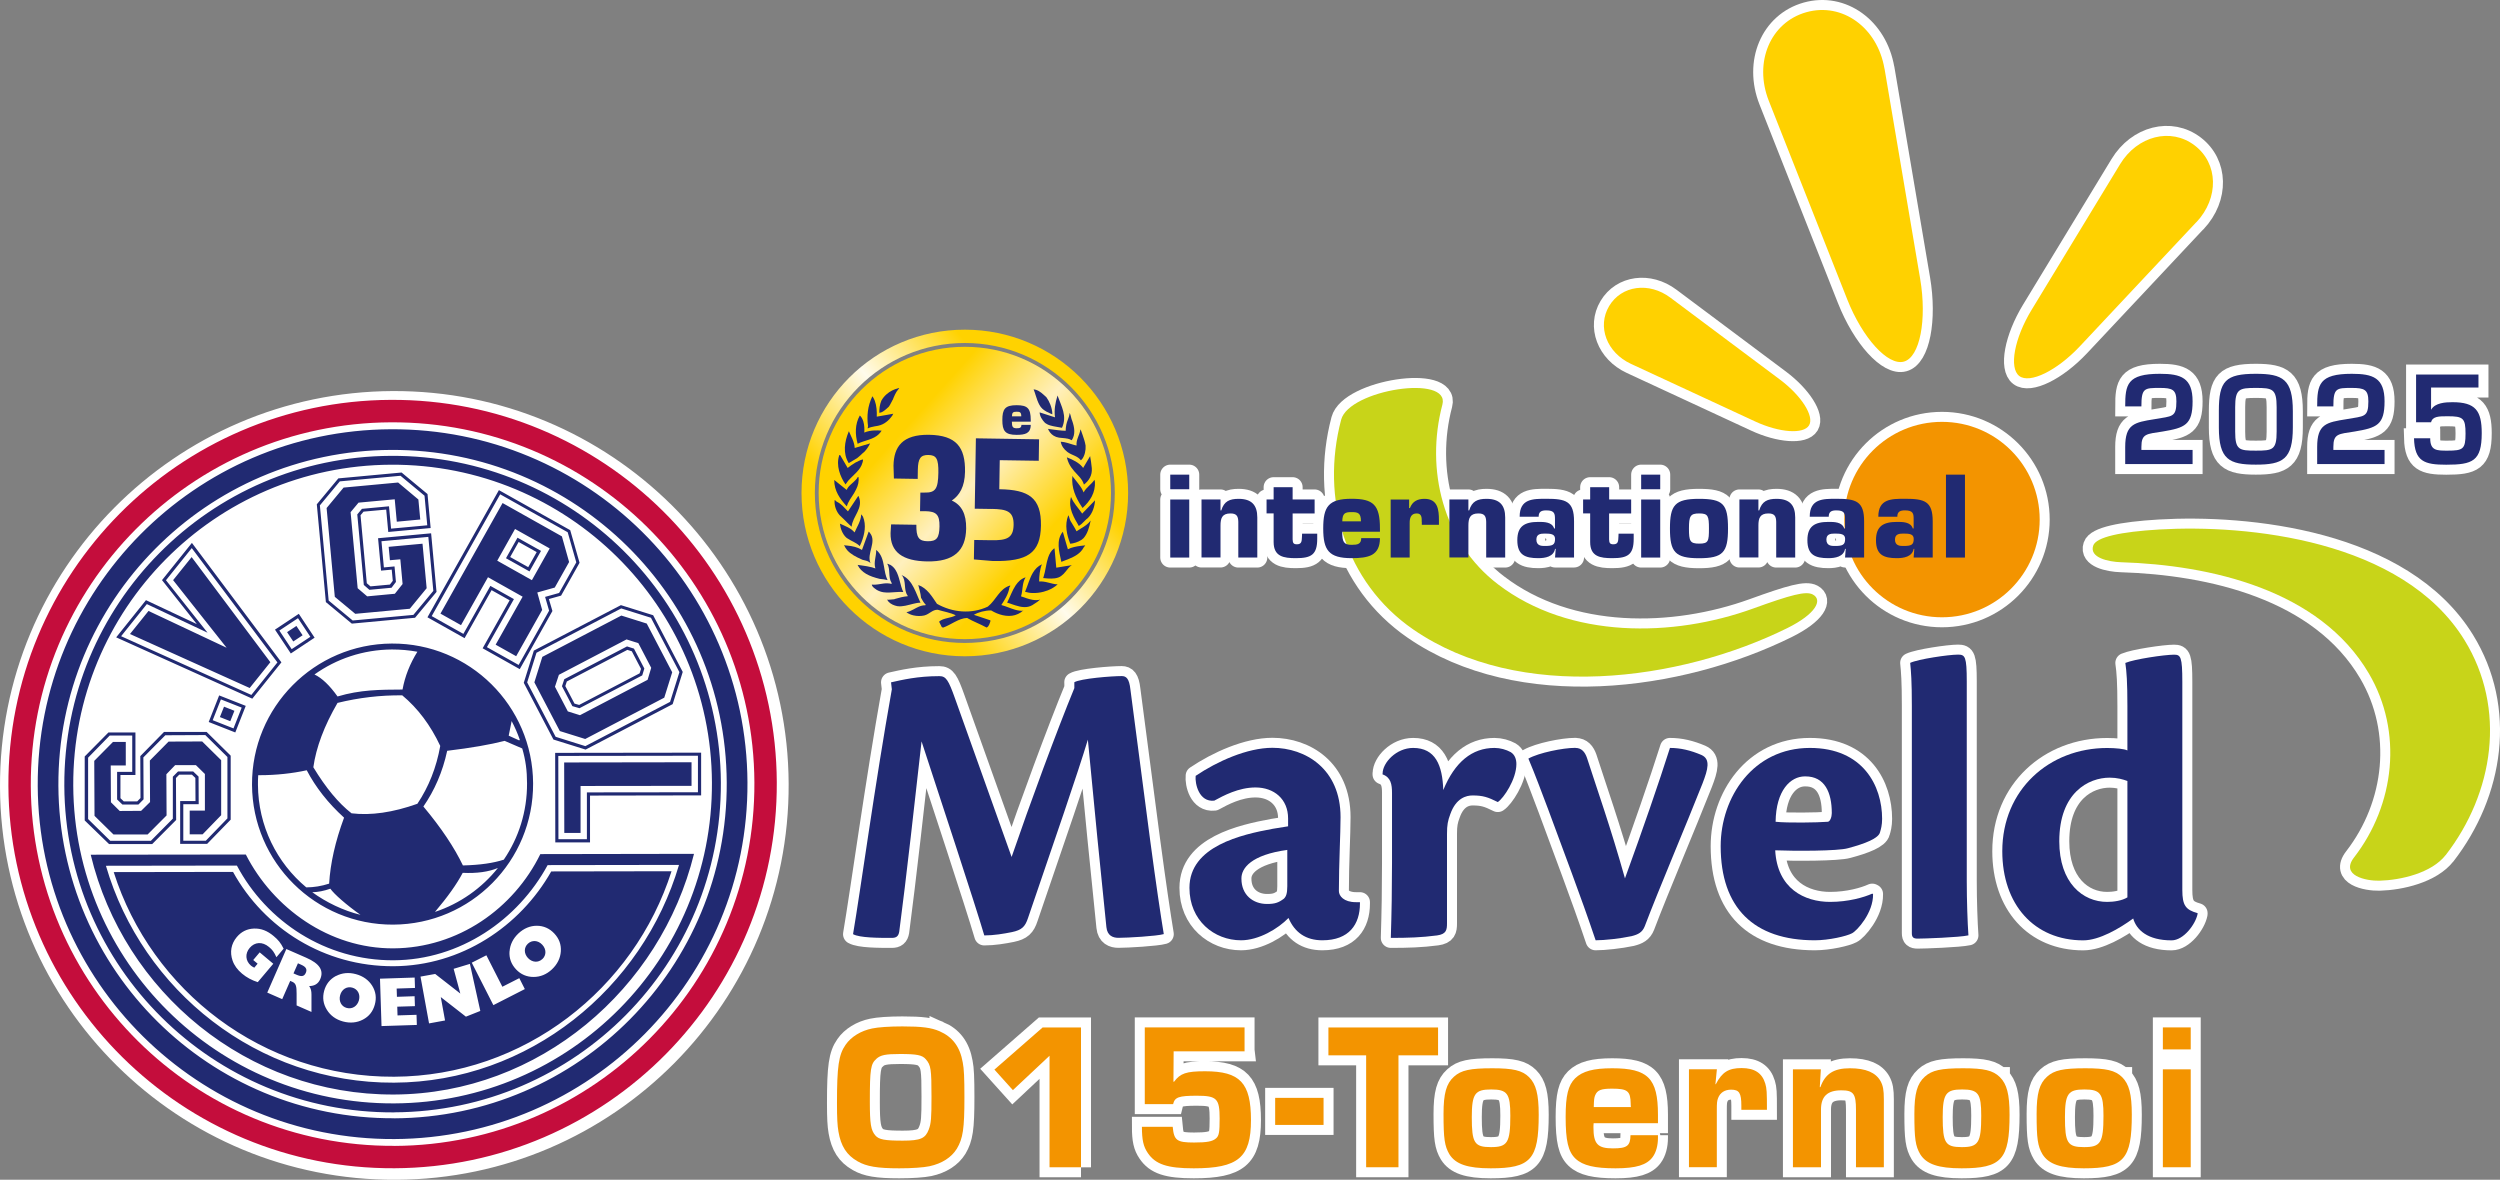 <?xml version="1.0" encoding="UTF-8"?>
<svg xmlns="http://www.w3.org/2000/svg" xmlns:xlink="http://www.w3.org/1999/xlink" viewBox="0 0 375.07 176.99">
  <rect x="0" y="0" width="375.07" height="176.99" fill="#808080" stroke="none"/>
  <defs>
    <style>
      .cls-1, .cls-2 {
        fill: #fff;
      }

      .cls-3, .cls-2, .cls-4, .cls-5, .cls-6, .cls-7, .cls-8, .cls-9 {
        stroke: #fff;
      }

      .cls-3, .cls-2, .cls-5, .cls-6, .cls-7, .cls-8 {
        stroke-linecap: round;
        stroke-linejoin: round;
      }

      .cls-3, .cls-4, .cls-5, .cls-7, .cls-8, .cls-9 {
        stroke-width: 3px;
      }

      .cls-3, .cls-10 {
        fill: #ffd100;
      }

      .cls-2 {
        stroke-width: 5px;
      }

      .cls-11, .cls-5, .cls-6, .cls-9 {
        fill: #212a72;
      }

      .cls-4, .cls-8, .cls-12 {
        fill: #f39400;
      }

      .cls-13 {
        fill: #c40d3c;
      }

      .cls-6 {
        stroke-width: 6px;
      }

      .cls-14, .cls-7 {
        fill: #c8d419;
      }

      .cls-15 {
        fill: url(#Naamloos_verloop_3);
      }

      .cls-16 {
        fill: none;
        stroke: url(#Naamloos_verloop_2);
        stroke-miterlimit: 10;
        stroke-width: 2px;
      }
    </style>
    <linearGradient id="Naamloos_verloop_3" data-name="Naamloos verloop 3" x1="128.45" y1="118.71" x2="161.05" y2="89.37" gradientTransform="translate(0 178) scale(1 -1)" gradientUnits="userSpaceOnUse">
      <stop offset=".2" stop-color="#ffd200"/>
      <stop offset=".5" stop-color="#fff0be"/>
      <stop offset=".8" stop-color="#ffd200"/>
    </linearGradient>
    <linearGradient id="Naamloos_verloop_2" data-name="Naamloos verloop 2" x1="125.98" y1="88.29" x2="163.52" y2="119.79" gradientTransform="translate(0 178) scale(1 -1)" gradientUnits="userSpaceOnUse">
      <stop offset=".2" stop-color="#ffd200"/>
      <stop offset=".5" stop-color="#fffbec"/>
      <stop offset=".8" stop-color="#ffd200"/>
    </linearGradient>
  </defs>
  <g id="Laag_1" data-name="Laag 1">
    <g id="Laag_1-2" data-name="Laag 1">
      <circle class="cls-1" cx="59.05" cy="117.63" r="56.08"/>
      <g>
        <path class="cls-3" d="M282.72,10.29c-1.05-6.16-6.32-9.97-11.71-8.46-5.39,1.51-7.93,7.49-5.64,13.3l11.76,29.77c2.29,5.81,6.12,10.02,8.51,9.35,2.39-.66,3.48-6.25,2.44-12.41l-5.35-31.55h-.01Z"/>
        <path class="cls-3" d="M329.52,33.34c3.42-3.64,3.3-8.82-.27-11.53-3.56-2.71-8.59-1.43-11.18,2.83l-13.27,21.84c-2.59,4.26-3.42,8.73-1.85,9.93s5.65-.8,9.07-4.44l17.49-18.64h0Z"/>
        <path class="cls-3" d="M250.61,44.66c-3.21-2.4-7.34-1.84-9.19,1.25-1.84,3.08-.37,6.99,3.27,8.68l18.63,8.64c3.64,1.69,7.28,1.95,8.09.58.82-1.36-1.15-4.45-4.35-6.85,0,0-16.45-12.3-16.45-12.3Z"/>
        <path class="cls-7" d="M201.21,62.97c-3.12,11.79.57,24.39,10.81,31.46,15.97,11.02,39.99,7.78,56.11-.19,4.31-2.13,5.37-4.24,3.84-5.05-1.04-.55-3.27.05-8.96,2.11-11.92,4.32-27.47,4.64-38.3-3.66-8.22-6.29-10.89-17.2-8.31-26.94,1.21-4.59-13.99-2.26-15.19,2.27"/>
        <path class="cls-7" d="M366.92,128.29c7.21-9.32,9.18-21.97,2.81-32.28-9.32-15.07-32.58-17.35-45.81-16.57-5.75.34-9.46,1.14-9.88,2.42-.61,1.82,2.32,2.43,4.15,2.49,13.45.42,29.83,4.13,37.2,16.68,5.15,8.76,3.91,19.69-2.21,27.6-2.12,2.74,1.8,3.55,3.81,3.5,3.19-.08,7.84-1.15,9.93-3.85"/>
        <path class="cls-8" d="M306.01,77.95c0,8.1-6.56,14.66-14.66,14.66s-14.66-6.56-14.66-14.66,6.56-14.66,14.66-14.66,14.66,6.56,14.66,14.66"/>
        <path class="cls-5" d="M161.17,102.36c.93-.56,5.57-.93,7.12-.93.68,0,1.12.37,1.3,1.98l2.97,22.67c.87,6.5,1.55,11.09,2.04,14.06-1.05.31-5.51.56-6.81.56-.81,0-1.67-.31-1.8-1.61-.31-3.1-.68-6.63-1.36-13.44l-1.42-14.68c-1.55,5.14-4.96,14.99-8.98,26.76-.43,1.3-.93,1.8-2.41,2.11-1.24.25-2.73.5-4.15.5-1.3-4.46-6.88-21.37-9.41-29.11-.81,7.25-2.36,21.12-3.35,28.55-.12.68-.43.93-1.11.93-1.92,0-4.83,0-5.82-.56,1.11-6.5,3.28-22.49,5.82-36.73l-.12-1.05c1.67-.37,3.96-.93,7.25-.93.99,0,1.36.56,2.35,3.35l8.49,23.78c2.72-7.93,6.81-19.02,9.41-25.33v-.87h-.01Z"/>
        <path class="cls-5" d="M204.03,135.56c0,3.1-1.61,5.51-5.64,5.51-2.48,0-4.15-1.18-5.08-3.35-1.55,1.61-4.46,3.35-7.12,3.35-4.03,0-7.74-2.97-7.74-7.87,0-6.26,7.8-7.99,12.51-8.86,1.18-.19,1.86-.31,2.29-.37v-1.18c0-2.91-2.11-4.65-4.89-4.65-2.54,0-4.83,1.24-6.19,1.98-2.29.25-2.91-2.54-2.79-3.72,3.22-2.17,7.74-4.21,11.52-4.21,4.96,0,10.22,3.16,10.22,10.4,0,2.54-.25,6.94-.25,11.09,0,.74.74,1.67,2.54,1.67h.62v.21ZM186.25,131.84c0,2.42,1.73,3.78,3.84,3.78,1.18,0,1.73-.19,2.54-.8.31-.31.5-.74.5-1.86v-5.45c-5.39.74-6.88,2.72-6.88,4.27v.06h0Z"/>
        <path class="cls-5" d="M207.43,116.05c0-1.61,2.04-3.84,4.58-3.84,3.35,0,4.4,2.6,4.52,6.32,1.73-4.21,4.33-6.32,7.68-6.32.87,0,1.74.25,2.42.62.62.37.87,1.05.87,1.8,0,2.29-1.92,5.14-2.79,5.7-1.49-.74-2.23-.99-3.78-.99-.93,0-2.48.37-3.34,2.79-.37.99-.5,1.61-.5,2.97v13.44c0,.99-.12,1.61-1.49,1.8-2.35.31-4.4.37-6.94.37.12-3.65.18-7.49.18-11.21v-10.53c0-1.3-.18-2.35-1.42-2.79v-.12h.01Z"/>
        <path class="cls-5" d="M236.36,112.21c.93,0,1.43.62,1.73,1.49,1.43,4.46,3.53,10.34,5.7,18.08,2.66-7.31,5.08-14.31,6.75-19.57,1.61,0,3.1.37,4.71,1.05,1.42.62.99,2.17.18,4.27-2.54,6.44-6.56,15.86-8.67,21.43-.37.93-.99,1.24-1.98,1.49-1.74.37-4.09.62-5.39.62-2.29-6.81-4.83-13.38-7.12-19.64-.99-2.6-1.92-5.14-2.97-7.62,1.55-.87,5.2-1.61,7-1.61h.06Z"/>
        <path class="cls-5" d="M281.01,134.14c.06,2.79-2.41,5.51-3.16,5.88-.8.43-3.47,1.05-5.58,1.05-9.16,0-14.12-4.89-14.12-14.12,0-7.37,4.89-14.74,13.38-14.74,7.99,0,10.84,5.7,10.84,10.65,0,.93-.18,1.55-.31,1.98-.19.93-2.23,1.73-4.83,2.42-1.49.43-7.99.43-10.9.31.31,5.76,4.4,7.74,8.24,7.74,2.72,0,5.08-.68,6.32-1.24l.12.06h0ZM270.79,116.48c-2.17,0-4.34,2.1-4.4,6.81,1.79.19,6.25.12,7.81,0,.37,0,.62-.74.62-1.3,0-3.1-1.05-5.51-3.96-5.51h-.07Z"/>
        <path class="cls-5" d="M286.83,105.89c0-3.66-.12-5.2-.25-6.44,1.18-.56,5.76-1.24,7.19-1.24,1.05,0,1.3.31,1.3,4.02v29.92c0,3.03.12,6.38.25,8.18-1.36.31-6.75.49-7.62.49-.62,0-.87-.19-.87-.81v-34.13h0Z"/>
        <path class="cls-5" d="M319.17,106.02c0-3.72-.12-5.26-.31-6.56,1.3-.56,5.89-1.24,7.31-1.24.99,0,1.24.31,1.24,4.09v31.22c0,2.29.49,2.97,2.29,3.47v.12c-.31,1.55-2.11,3.96-3.9,3.96-3.59,0-5.26-1.55-5.76-3.28-2.04,1.49-5.08,3.28-7.5,3.28-7.37,0-12.14-5.39-12.14-13.38,0-9.23,7.06-15.48,15.73-15.48,1.24,0,2.6.13,3.04.37v-6.56h0ZM319.17,117.17c-.68-.25-1.55-.5-2.66-.5-3.16,0-7.56,2.23-7.56,9.54,0,6.26,3.53,9.1,7.18,9.1.99,0,2.23-.18,3.04-.68v-17.47h0Z"/>
      </g>
      <path class="cls-2" d="M115.82,117.57c-.15-31.29-25.63-56.54-56.92-56.4-31.29.15-56.55,25.63-56.4,56.93.14,31.29,25.63,56.55,56.92,56.4,31.29-.14,56.55-25.63,56.4-56.92h0Z"/>
      <g>
        <path class="cls-5" d="M178.42,73.4h-2.85v-2.19h2.85v2.19ZM178.42,83.65h-2.85v-8.71h2.85v8.71Z"/>
        <path class="cls-5" d="M183.11,74.94v1.63h.12c.41-1.38,1.26-1.73,2.6-1.73,1.92,0,2.8.91,2.8,2.79v6.02h-2.85v-5.36c-.02-.85-.25-1.26-1.18-1.26-1.28,0-1.49.76-1.49,1.82v4.79h-2.85v-8.71h2.85Z"/>
        <path class="cls-5" d="M197.23,77.03h-3.3v3.9c.02.52.12.73.65.73.75,0,.71-.53.75-1.13l.02-.47h2.27v.78c0,2.37-.88,2.9-3.2,2.9-1.83,0-3.34-.23-3.34-2.42v-4.3h-1.06v-2.09h1.06v-1.84h2.85v1.84h3.3v2.09h0Z"/>
        <path class="cls-5" d="M207.03,80.74c0,1.31-.43,2.06-1.18,2.49-.75.41-1.81.51-3.07.51-3.43,0-4.26-1.19-4.26-4.45s.76-4.46,4.26-4.46c3.27,0,4.25.91,4.25,4.46v.48h-5.66c0,1.53.23,1.97,1.41,1.97.88,0,1.44-.1,1.44-1.01h2.81ZM204.18,78.21c0-1.29-.48-1.38-1.44-1.38-1.01,0-1.33.23-1.36,1.38h2.81,0Z"/>
        <path class="cls-5" d="M213.3,78.32c0-.61.03-1.29-.75-1.29-.86,0-1.06.68-1.06,1.39v5.23h-2.85v-8.71h2.77v1.28h.12c.38-1,1.13-1.38,2.19-1.38,1.99,0,2.16,1.63,2.16,3.22v.68h-2.57v-.42h0Z"/>
        <path class="cls-5" d="M220.3,74.94v1.63h.12c.42-1.38,1.26-1.73,2.6-1.73,1.92,0,2.8.91,2.8,2.79v6.02h-2.85v-5.36c-.02-.85-.25-1.26-1.18-1.26-1.28,0-1.49.76-1.49,1.82v4.79h-2.85v-8.71h2.85Z"/>
        <path class="cls-5" d="M233.4,82.35h-.1c-.22,1.19-1.51,1.39-2.51,1.39-1.99,0-3.15-.48-3.15-2.7,0-2.09,1.09-2.74,3.15-2.74.81,0,2.06-.02,2.37.98h.13v-1.38c0-.81-.05-1.33-1.29-1.33-.72,0-1.16.17-1.16.95h-2.85c0-2.7,1.97-2.69,4.01-2.69,2.92,0,4.15.36,4.15,3.37v5.44h-2.85l.1-1.29h0ZM230.5,80.96c0,.95.81.95,1.24.95,1.19,0,1.56-.15,1.56-1.06,0-.73-.63-.8-1.56-.8-.7,0-1.24.12-1.24.91Z"/>
        <path class="cls-5" d="M244.71,77.03h-3.3v3.9c.02.52.12.73.65.73.75,0,.71-.53.75-1.13l.02-.47h2.27v.78c0,2.37-.88,2.9-3.2,2.9-1.83,0-3.33-.23-3.33-2.42v-4.3h-1.06v-2.09h1.06v-1.84h2.85v1.84h3.3v2.09h-.01Z"/>
        <path class="cls-5" d="M249.08,73.4h-2.86v-2.19h2.86v2.19ZM249.08,83.65h-2.86v-8.71h2.86v8.71Z"/>
        <path class="cls-5" d="M259.25,79.3c0,3.58-.75,4.45-4.36,4.45s-4.35-.96-4.35-4.45.71-4.46,4.35-4.46,4.36.78,4.36,4.46ZM253.39,79.3c0,1.89.16,2.26,1.54,2.26s1.46-.36,1.46-2.26-.13-2.27-1.46-2.27-1.54.38-1.54,2.27h0Z"/>
        <path class="cls-5" d="M263.81,74.94v1.63h.12c.42-1.38,1.26-1.73,2.6-1.73,1.93,0,2.8.91,2.8,2.79v6.02h-2.85v-5.36c-.02-.85-.25-1.26-1.18-1.26-1.28,0-1.49.76-1.49,1.82v4.79h-2.85v-8.71h2.85Z"/>
        <path class="cls-5" d="M276.91,82.35h-.1c-.21,1.19-1.51,1.39-2.5,1.39-1.99,0-3.15-.48-3.15-2.7,0-2.09,1.1-2.74,3.15-2.74.81,0,2.06-.02,2.37.98h.13v-1.38c0-.81-.05-1.33-1.29-1.33-.71,0-1.16.17-1.16.95h-2.85c0-2.7,1.97-2.69,4.01-2.69,2.92,0,4.15.36,4.15,3.37v5.44h-2.86s.1-1.29.1-1.29ZM274.01,80.96c0,.95.81.95,1.25.95,1.19,0,1.56-.15,1.56-1.06,0-.73-.63-.8-1.56-.8-.7,0-1.25.12-1.25.91Z"/>
        <path class="cls-5" d="M284.61,83.65h-2.85v-12.44h2.85v12.44Z"/>
        <path class="cls-5" d="M294.77,80.74c0,1.31-.43,2.06-1.18,2.49-.74.41-1.81.51-3.07.51-3.43,0-4.26-1.19-4.26-4.45s.76-4.46,4.26-4.46c3.27,0,4.25.91,4.25,4.46v.48h-5.66c0,1.53.23,1.97,1.41,1.97.88,0,1.45-.1,1.45-1.01h2.8ZM291.92,78.21c0-1.29-.48-1.38-1.44-1.38-1.01,0-1.33.23-1.36,1.38h2.8Z"/>
      </g>
      <path class="cls-6" d="M58.9,118.09v55.13V62.97v55.13h0Z"/>
      <g>
        <path class="cls-4" d="M140.95,154.71c1.95.85,3.08,2.33,3.49,4.69.19.94.25,2.33.25,5.22,0,4.75-.22,6.16-1.13,7.71-.82,1.32-2.23,2.23-4.12,2.64-.91.19-2.61.31-4.53.31-3.3,0-4.91-.28-6.23-1.04-1.67-.94-2.52-2.3-2.89-4.47-.16-.94-.22-2.01-.22-4.28,0-5.47.25-7.26,1.29-8.74.82-1.2,2.3-2.11,3.99-2.45.85-.19,2.61-.31,4.53-.31,2.96,0,4.34.19,5.57.72h0ZM131.48,158.86c-.85.75-.98,1.51-.98,6.42,0,3.36.16,4.28.82,5.06.53.63,1.42.79,4.12.79s3.4-.35,3.9-1.67c.35-.94.41-1.7.41-4.91,0-4.18-.09-4.75-.85-5.63-.53-.63-1.35-.79-3.87-.79-2.2,0-2.92.16-3.55.72h0Z"/>
        <path class="cls-4" d="M162.18,175.12h-4.72v-16.73l-5.5,5.16-2.77-3.08,7.23-6.32h5.76v20.98h0Z"/>
        <path class="cls-4" d="M186.74,157.73h-10.66l-.03,4.56h.09c.94-1.26,1.82-1.57,4.65-1.57,5.25,0,6.89,1.73,6.89,7.33s-1.89,7.23-8.59,7.23c-3.96,0-5.75-.6-6.89-2.3-.66-.97-.88-1.95-.88-3.93h4.62c.19,2.04.6,2.36,3.21,2.36,1.95,0,2.77-.16,3.3-.63.44-.38.53-.94.53-2.96,0-2.99-.41-3.43-3.4-3.43-2.74,0-3.33.22-3.58,1.26h-4.25v-11.51h14.97v3.58h.02Z"/>
        <path class="cls-4" d="M198.57,164.71v4.06h-7.26v-4.06h7.26Z"/>
        <path class="cls-4" d="M209.8,175.12h-4.84v-16.79h-5.66v-4.18h16.45v4.18h-5.94v16.79h0Z"/>
        <path class="cls-4" d="M229.4,161.6c1.04,1.04,1.45,2.55,1.45,5.63,0,6.73-1.2,8.05-7.2,8.05-3.49,0-5.28-.63-6.2-2.11-.72-1.23-.88-2.33-.88-6.04,0-3.08.41-4.56,1.57-5.6,1.07-.97,2.42-1.26,5.75-1.26,3.11,0,4.47.31,5.5,1.32h0ZM220.81,167.6c0,3.87.38,4.5,2.86,4.5s2.92-.63,2.92-4.72c0-3.3-.44-3.93-2.86-3.93s-2.92.6-2.92,4.15Z"/>
        <path class="cls-4" d="M248.74,170.31v.41c0,1.13-.28,2.17-.79,2.86-.88,1.2-2.48,1.7-5.57,1.7s-4.91-.41-6.01-1.45c-1.1-1.04-1.48-2.71-1.48-6.26,0-3.21.38-4.75,1.42-5.79,1.1-1.07,2.74-1.51,5.57-1.51,5.35,0,6.86,1.51,6.86,6.95v1.29h-9.65c-.03.25-.03.5-.03.6,0,2.52.63,3.18,2.92,3.18,2.14,0,2.61-.38,2.64-1.98h4.12,0ZM244.68,166.09c-.03-.22-.03-.44-.03-.5-.03-1.92-.47-2.26-2.8-2.26-1.64,0-2.2.22-2.52.97-.16.38-.19.63-.22,1.79h5.57Z"/>
        <path class="cls-4" d="M257.58,160.43l-.22,2.23h.06c.94-1.82,1.92-2.42,3.87-2.42s3.08.75,3.55,2.33c.22.75.25,1.23.25,3.93h-3.84v-.6c0-1.92-.31-2.42-1.54-2.42-.94,0-1.64.44-1.95,1.26-.16.44-.19.69-.19,1.82v8.55h-4.18v-14.69h4.19Z"/>
        <path class="cls-4" d="M273.18,160.43l-.16,2.67h.09c.72-2.01,2.01-2.83,4.43-2.83s3.87.66,4.59,1.92c.38.69.5,1.35.5,2.74v10.19h-4.18v-8.62c0-2.42-.38-2.92-2.2-2.92-2.08,0-3.05.91-3.05,2.89v8.65h-4.21v-14.69h4.19Z"/>
        <path class="cls-4" d="M300.04,161.6c1.04,1.04,1.45,2.55,1.45,5.63,0,6.73-1.2,8.05-7.2,8.05-3.49,0-5.28-.63-6.2-2.11-.72-1.23-.88-2.33-.88-6.04,0-3.08.41-4.56,1.57-5.6,1.07-.97,2.42-1.26,5.75-1.26,3.11,0,4.47.31,5.5,1.32h.01ZM291.46,167.6c0,3.87.38,4.5,2.86,4.5s2.92-.63,2.92-4.72c0-3.3-.44-3.93-2.86-3.93s-2.92.6-2.92,4.15Z"/>
        <path class="cls-4" d="M318.38,161.6c1.04,1.04,1.45,2.55,1.45,5.63,0,6.73-1.2,8.05-7.2,8.05-3.49,0-5.28-.63-6.2-2.11-.72-1.23-.88-2.33-.88-6.04,0-3.08.41-4.56,1.57-5.6,1.07-.97,2.42-1.26,5.75-1.26,3.11,0,4.47.31,5.5,1.32h.01ZM309.8,167.6c0,3.87.38,4.5,2.86,4.5s2.92-.63,2.92-4.72c0-3.3-.44-3.93-2.86-3.93s-2.92.6-2.92,4.15Z"/>
        <path class="cls-4" d="M328.67,157.44h-4.18v-3.3h4.18v3.3ZM328.67,175.12h-4.18v-14.69h4.18v14.69Z"/>
      </g>
      <path class="cls-10" d="M282.72,10.29c-1.05-6.16-6.32-9.97-11.71-8.46-5.39,1.51-7.93,7.49-5.64,13.3l11.76,29.77c2.29,5.81,6.12,10.02,8.51,9.35,2.39-.66,3.48-6.25,2.44-12.41l-5.35-31.55h-.01Z"/>
      <path class="cls-10" d="M329.52,33.34c3.42-3.64,3.3-8.82-.27-11.53-3.56-2.71-8.59-1.43-11.18,2.83l-13.27,21.84c-2.59,4.26-3.42,8.73-1.85,9.93s5.65-.8,9.07-4.44l17.49-18.64h0Z"/>
      <path class="cls-10" d="M250.61,44.66c-3.21-2.4-7.34-1.84-9.19,1.25-1.84,3.08-.37,6.99,3.27,8.68l18.63,8.64c3.64,1.69,7.28,1.95,8.09.58.82-1.36-1.15-4.45-4.35-6.85,0,0-16.45-12.3-16.45-12.3Z"/>
      <path class="cls-14" d="M201.21,62.97c-3.12,11.79.57,24.39,10.81,31.46,15.97,11.02,39.99,7.78,56.11-.19,4.31-2.13,5.37-4.24,3.84-5.05-1.04-.55-3.27.05-8.96,2.11-11.92,4.32-27.47,4.64-38.3-3.66-8.22-6.29-10.89-17.2-8.31-26.94,1.21-4.59-13.99-2.26-15.19,2.27"/>
      <path class="cls-14" d="M366.92,128.29c7.21-9.32,9.18-21.97,2.81-32.28-9.32-15.07-32.58-17.35-45.81-16.57-5.75.34-9.46,1.14-9.88,2.42-.61,1.82,2.32,2.43,4.15,2.49,13.45.42,29.83,4.13,37.2,16.68,5.15,8.76,3.91,19.69-2.21,27.6-2.12,2.74,1.8,3.55,3.81,3.5,3.19-.08,7.84-1.15,9.93-3.85"/>
      <path class="cls-12" d="M306.01,77.95c0,8.1-6.56,14.66-14.66,14.66s-14.66-6.56-14.66-14.66,6.56-14.66,14.66-14.66,14.66,6.56,14.66,14.66"/>
      <g>
        <path class="cls-9" d="M328.95,69.62h-10.11v-2.56c0-3.44,1.38-3.69,4.39-4.17,2.67-.48,3.29-.23,3.29-2.67,0-1.77-.59-2.02-2.49-2.02-2.33,0-2.76.02-2.76,2.77h-2.43c0-3.28.29-4.89,5.19-4.89,3.17,0,4.92.59,4.92,4.13s-1.15,3.97-4.49,4.53c-2.43.38-3.19.3-3.19,2.31v.45h7.68v2.11h0Z"/>
        <path class="cls-9" d="M343.99,61.7v2.43c0,4.8-1.52,5.58-5.55,5.58s-5.55-.79-5.55-5.58v-2.47c0-4.49.97-5.58,5.55-5.58,4.03,0,5.55.82,5.55,5.62ZM341.56,64.75v-3.67c0-2.74-.61-2.88-3.11-2.88s-3.11.14-3.11,2.88v3.67c0,2.76.59,2.86,3.11,2.86s3.11-.11,3.11-2.86Z"/>
        <path class="cls-9" d="M357.75,69.62h-10.11v-2.56c0-3.44,1.38-3.69,4.39-4.17,2.67-.48,3.29-.23,3.29-2.67,0-1.77-.59-2.02-2.49-2.02-2.33,0-2.76.02-2.76,2.77h-2.43c0-3.28.29-4.89,5.19-4.89,3.17,0,4.92.59,4.92,4.13s-1.15,3.97-4.49,4.53c-2.43.38-3.19.3-3.19,2.31v.45h7.68v2.11h0Z"/>
        <path class="cls-9" d="M364.71,61.45h.04c.59-1.02,2.13-1.11,3.19-1.11,3.47,0,4.39,1.29,4.39,4.65,0,4.19-1.36,4.73-5.33,4.73-3.28,0-4.74-.48-4.83-3.97h2.43c0,1.86.97,1.86,2.6,1.86,2.34,0,2.7-.23,2.7-2.56s-.36-2.6-2.68-2.6c-1.31,0-2.27,0-2.49.9h-2.25v-7.16h9.36v1.95h-7.11v3.31h-.02Z"/>
      </g>
    </g>
    <g id="Laag_3" data-name="Laag 3">
      <g>
        <path class="cls-11" d="M328.95,69.62h-10.11v-2.56c0-3.44,1.38-3.69,4.39-4.17,2.67-.48,3.29-.23,3.29-2.67,0-1.77-.59-2.02-2.49-2.02-2.33,0-2.76.02-2.76,2.77h-2.43c0-3.28.29-4.89,5.19-4.89,3.17,0,4.92.59,4.92,4.13s-1.15,3.97-4.49,4.53c-2.43.38-3.19.3-3.19,2.31v.45h7.68v2.11h0Z"/>
        <path class="cls-11" d="M343.99,61.7v2.43c0,4.8-1.52,5.58-5.55,5.58s-5.55-.79-5.55-5.58v-2.47c0-4.49.97-5.58,5.55-5.58,4.03,0,5.55.82,5.55,5.62ZM341.56,64.75v-3.67c0-2.74-.61-2.88-3.11-2.88s-3.11.14-3.11,2.88v3.67c0,2.76.59,2.86,3.11,2.86s3.11-.11,3.11-2.86Z"/>
        <path class="cls-11" d="M357.75,69.62h-10.11v-2.56c0-3.44,1.38-3.69,4.39-4.17,2.67-.48,3.29-.23,3.29-2.67,0-1.77-.59-2.02-2.49-2.02-2.33,0-2.76.02-2.76,2.77h-2.43c0-3.28.29-4.89,5.19-4.89,3.17,0,4.92.59,4.92,4.13s-1.15,3.97-4.49,4.53c-2.43.38-3.19.3-3.19,2.31v.45h7.68v2.11h0Z"/>
        <path class="cls-11" d="M364.71,61.45h.04c.59-1.02,2.13-1.11,3.19-1.11,3.47,0,4.39,1.29,4.39,4.65,0,4.19-1.36,4.73-5.33,4.73-3.28,0-4.74-.48-4.83-3.97h2.43c0,1.86.97,1.86,2.6,1.86,2.34,0,2.7-.23,2.7-2.56s-.36-2.6-2.68-2.6c-1.31,0-2.27,0-2.49.9h-2.25v-7.16h9.36v1.95h-7.11v3.31h-.02Z"/>
      </g>
      <g>
        <path class="cls-11" d="M178.42,73.4h-2.85v-2.19h2.85v2.19ZM178.42,83.65h-2.85v-8.71h2.85v8.71Z"/>
        <path class="cls-11" d="M183.11,74.94v1.63h.12c.41-1.38,1.26-1.73,2.6-1.73,1.92,0,2.8.91,2.8,2.79v6.02h-2.85v-5.36c-.02-.85-.25-1.26-1.18-1.26-1.28,0-1.49.76-1.49,1.82v4.79h-2.85v-8.71h2.85Z"/>
        <path class="cls-11" d="M197.23,77.03h-3.3v3.9c.02.52.12.73.65.73.75,0,.71-.53.75-1.13l.02-.47h2.27v.78c0,2.37-.88,2.9-3.2,2.9-1.83,0-3.34-.23-3.34-2.42v-4.3h-1.06v-2.09h1.06v-1.84h2.85v1.84h3.3v2.09h0Z"/>
        <path class="cls-11" d="M207.03,80.74c0,1.31-.43,2.06-1.18,2.49-.75.41-1.81.51-3.07.51-3.43,0-4.26-1.19-4.26-4.45s.76-4.46,4.26-4.46c3.27,0,4.25.91,4.25,4.46v.48h-5.66c0,1.53.23,1.97,1.41,1.97.88,0,1.44-.1,1.44-1.01h2.81ZM204.18,78.21c0-1.29-.48-1.38-1.44-1.38-1.01,0-1.33.23-1.36,1.38h2.81,0Z"/>
        <path class="cls-11" d="M213.3,78.32c0-.61.03-1.29-.75-1.29-.86,0-1.06.68-1.06,1.39v5.23h-2.85v-8.71h2.77v1.28h.12c.38-1,1.13-1.38,2.19-1.38,1.99,0,2.16,1.63,2.16,3.22v.68h-2.57v-.42h0Z"/>
        <path class="cls-11" d="M220.3,74.94v1.63h.12c.42-1.38,1.26-1.73,2.6-1.73,1.92,0,2.8.91,2.8,2.79v6.02h-2.85v-5.36c-.02-.85-.25-1.26-1.18-1.26-1.28,0-1.49.76-1.49,1.82v4.79h-2.85v-8.71h2.85Z"/>
        <path class="cls-11" d="M233.4,82.35h-.1c-.22,1.19-1.51,1.39-2.51,1.39-1.99,0-3.15-.48-3.15-2.7,0-2.09,1.09-2.74,3.15-2.74.81,0,2.06-.02,2.37.98h.13v-1.38c0-.81-.05-1.33-1.29-1.33-.72,0-1.16.17-1.16.95h-2.85c0-2.7,1.97-2.69,4.01-2.69,2.92,0,4.15.36,4.15,3.37v5.44h-2.85l.1-1.29h0ZM230.5,80.96c0,.95.81.95,1.24.95,1.19,0,1.56-.15,1.56-1.06,0-.73-.63-.8-1.56-.8-.7,0-1.24.12-1.24.91Z"/>
        <path class="cls-11" d="M244.71,77.03h-3.3v3.9c.02.52.12.73.65.73.75,0,.71-.53.75-1.13l.02-.47h2.27v.78c0,2.37-.88,2.9-3.2,2.9-1.83,0-3.33-.23-3.33-2.42v-4.3h-1.06v-2.09h1.06v-1.84h2.85v1.84h3.3v2.09h-.01Z"/>
        <path class="cls-11" d="M249.08,73.4h-2.86v-2.19h2.86v2.19ZM249.08,83.65h-2.86v-8.71h2.86v8.71Z"/>
        <path class="cls-11" d="M259.25,79.3c0,3.58-.75,4.45-4.36,4.45s-4.35-.96-4.35-4.45.71-4.46,4.35-4.46,4.36.78,4.36,4.46ZM253.39,79.3c0,1.89.16,2.26,1.54,2.26s1.46-.36,1.46-2.26-.13-2.27-1.46-2.27-1.54.38-1.54,2.27h0Z"/>
        <path class="cls-11" d="M263.81,74.94v1.63h.12c.42-1.38,1.26-1.73,2.6-1.73,1.93,0,2.8.91,2.8,2.79v6.02h-2.85v-5.36c-.02-.85-.25-1.26-1.18-1.26-1.28,0-1.49.76-1.49,1.82v4.79h-2.85v-8.71h2.85Z"/>
        <path class="cls-11" d="M276.91,82.35h-.1c-.21,1.19-1.51,1.39-2.5,1.39-1.99,0-3.15-.48-3.15-2.7,0-2.09,1.1-2.74,3.15-2.74.81,0,2.06-.02,2.37.98h.13v-1.38c0-.81-.05-1.33-1.29-1.33-.71,0-1.16.17-1.16.95h-2.85c0-2.7,1.97-2.69,4.01-2.69,2.92,0,4.15.36,4.15,3.37v5.44h-2.86s.1-1.29.1-1.29ZM274.01,80.96c0,.95.81.95,1.25.95,1.19,0,1.56-.15,1.56-1.06,0-.73-.63-.8-1.56-.8-.7,0-1.25.12-1.25.91Z"/>
        <path class="cls-11" d="M287.2,82.35h-.1c-.21,1.19-1.51,1.39-2.5,1.39-1.99,0-3.15-.48-3.15-2.7,0-2.09,1.1-2.74,3.15-2.74.81,0,2.06-.02,2.37.98h.13v-1.38c0-.81-.05-1.33-1.29-1.33-.71,0-1.16.17-1.16.95h-2.85c0-2.7,1.97-2.69,4.01-2.69,2.92,0,4.15.36,4.15,3.37v5.44h-2.86s.1-1.29.1-1.29ZM284.3,80.96c0,.95.81.95,1.25.95,1.19,0,1.56-.15,1.56-1.06,0-.73-.63-.8-1.56-.8-.7,0-1.25.12-1.25.91Z"/>
        <path class="cls-11" d="M294.8,83.65h-2.85v-12.44h2.85v12.44Z"/>
      </g>
      <g>
        <path class="cls-12" d="M140.95,154.71c1.95.85,3.08,2.33,3.49,4.69.19.94.25,2.33.25,5.22,0,4.75-.22,6.16-1.13,7.71-.82,1.32-2.23,2.23-4.12,2.64-.91.19-2.61.31-4.53.31-3.3,0-4.91-.28-6.23-1.04-1.67-.94-2.52-2.3-2.89-4.47-.16-.94-.22-2.01-.22-4.28,0-5.47.25-7.26,1.29-8.74.82-1.2,2.3-2.11,3.99-2.45.85-.19,2.61-.31,4.53-.31,2.96,0,4.34.19,5.57.72h0ZM131.48,158.86c-.85.75-.98,1.51-.98,6.42,0,3.36.16,4.28.82,5.06.53.63,1.42.79,4.12.79s3.4-.35,3.9-1.67c.35-.94.41-1.7.41-4.91,0-4.18-.09-4.75-.85-5.63-.53-.63-1.35-.79-3.87-.79-2.2,0-2.92.16-3.55.72h0Z"/>
        <path class="cls-12" d="M162.18,175.12h-4.72v-16.73l-5.5,5.16-2.77-3.08,7.23-6.32h5.76v20.98h0Z"/>
        <path class="cls-12" d="M186.74,157.73h-10.66l-.03,4.56h.09c.94-1.26,1.82-1.57,4.65-1.57,5.25,0,6.89,1.73,6.89,7.33s-1.89,7.23-8.59,7.23c-3.96,0-5.75-.6-6.89-2.3-.66-.97-.88-1.95-.88-3.93h4.62c.19,2.04.6,2.36,3.21,2.36,1.95,0,2.77-.16,3.3-.63.44-.38.53-.94.53-2.96,0-2.99-.41-3.43-3.4-3.43-2.74,0-3.33.22-3.58,1.26h-4.25v-11.51h14.97v3.58h.02Z"/>
        <path class="cls-12" d="M198.57,164.71v4.06h-7.26v-4.06h7.26Z"/>
        <path class="cls-12" d="M209.8,175.12h-4.84v-16.79h-5.66v-4.18h16.45v4.18h-5.94v16.79h0Z"/>
        <path class="cls-12" d="M229.4,161.6c1.04,1.04,1.45,2.55,1.45,5.63,0,6.73-1.2,8.05-7.2,8.05-3.49,0-5.28-.63-6.2-2.11-.72-1.23-.88-2.33-.88-6.04,0-3.08.41-4.56,1.57-5.6,1.07-.97,2.42-1.26,5.75-1.26,3.11,0,4.47.31,5.5,1.32h0ZM220.81,167.6c0,3.87.38,4.5,2.86,4.5s2.92-.63,2.92-4.72c0-3.3-.44-3.93-2.86-3.93s-2.92.6-2.92,4.15Z"/>
        <path class="cls-12" d="M248.74,170.31v.41c0,1.13-.28,2.17-.79,2.86-.88,1.2-2.48,1.7-5.57,1.7s-4.91-.41-6.01-1.45c-1.1-1.04-1.48-2.71-1.48-6.26,0-3.21.38-4.75,1.42-5.79,1.1-1.07,2.74-1.51,5.57-1.51,5.35,0,6.86,1.51,6.86,6.95v1.29h-9.65c-.03.25-.03.5-.03.6,0,2.52.63,3.18,2.92,3.18,2.14,0,2.61-.38,2.64-1.98h4.12,0ZM244.68,166.09c-.03-.22-.03-.44-.03-.5-.03-1.92-.47-2.26-2.8-2.26-1.64,0-2.2.22-2.52.97-.16.38-.19.63-.22,1.79h5.57Z"/>
        <path class="cls-12" d="M257.58,160.43l-.22,2.23h.06c.94-1.82,1.92-2.42,3.87-2.42s3.08.75,3.55,2.33c.22.75.25,1.23.25,3.93h-3.84v-.6c0-1.92-.31-2.42-1.54-2.42-.94,0-1.64.44-1.95,1.26-.16.44-.19.69-.19,1.82v8.55h-4.18v-14.69h4.19Z"/>
        <path class="cls-12" d="M273.18,160.43l-.16,2.67h.09c.72-2.01,2.01-2.83,4.43-2.83s3.87.66,4.59,1.92c.38.69.5,1.35.5,2.74v10.19h-4.18v-8.62c0-2.42-.38-2.92-2.2-2.92-2.08,0-3.05.91-3.05,2.89v8.65h-4.21v-14.69h4.19Z"/>
        <path class="cls-12" d="M300.04,161.6c1.04,1.04,1.45,2.55,1.45,5.63,0,6.73-1.2,8.05-7.2,8.05-3.49,0-5.28-.63-6.2-2.11-.72-1.23-.88-2.33-.88-6.04,0-3.08.41-4.56,1.57-5.6,1.07-.97,2.42-1.26,5.75-1.26,3.11,0,4.47.31,5.5,1.32h.01ZM291.46,167.6c0,3.87.38,4.5,2.86,4.5s2.92-.63,2.92-4.72c0-3.3-.44-3.93-2.86-3.93s-2.92.6-2.92,4.15Z"/>
        <path class="cls-12" d="M318.38,161.6c1.04,1.04,1.45,2.55,1.45,5.63,0,6.73-1.2,8.05-7.2,8.05-3.49,0-5.28-.63-6.2-2.11-.72-1.23-.88-2.33-.88-6.04,0-3.08.41-4.56,1.57-5.6,1.07-.97,2.42-1.26,5.75-1.26,3.11,0,4.47.31,5.5,1.32h.01ZM309.8,167.6c0,3.87.38,4.5,2.86,4.5s2.92-.63,2.92-4.72c0-3.3-.44-3.93-2.86-3.93s-2.92.6-2.92,4.15Z"/>
        <path class="cls-12" d="M328.67,157.44h-4.18v-3.3h4.18v3.3ZM328.67,175.12h-4.18v-14.69h4.18v14.69Z"/>
      </g>
      <g>
        <path class="cls-11" d="M161.17,102.36c.93-.56,5.57-.93,7.12-.93.68,0,1.12.37,1.3,1.98l2.97,22.67c.87,6.5,1.55,11.09,2.04,14.06-1.05.31-5.51.56-6.81.56-.81,0-1.67-.31-1.8-1.61-.31-3.1-.68-6.63-1.36-13.44l-1.42-14.68c-1.55,5.14-4.96,14.99-8.98,26.76-.43,1.3-.93,1.8-2.41,2.11-1.24.25-2.73.5-4.15.5-1.3-4.46-6.88-21.37-9.41-29.11-.81,7.25-2.36,21.12-3.35,28.55-.12.68-.43.93-1.11.93-1.92,0-4.83,0-5.82-.56,1.11-6.5,3.28-22.49,5.82-36.73l-.12-1.05c1.67-.37,3.96-.93,7.25-.93.99,0,1.36.56,2.35,3.35l8.49,23.78c2.72-7.93,6.81-19.02,9.41-25.33v-.87h-.01Z"/>
        <path class="cls-11" d="M204.03,135.56c0,3.1-1.61,5.51-5.64,5.51-2.48,0-4.15-1.18-5.08-3.35-1.55,1.61-4.46,3.35-7.12,3.35-4.03,0-7.74-2.97-7.74-7.87,0-6.26,7.8-7.99,12.51-8.86,1.18-.19,1.86-.31,2.29-.37v-1.18c0-2.91-2.11-4.65-4.89-4.65-2.54,0-4.83,1.24-6.19,1.98-2.29.25-2.91-2.54-2.79-3.72,3.22-2.17,7.74-4.21,11.52-4.21,4.96,0,10.22,3.16,10.22,10.4,0,2.54-.25,6.94-.25,11.09,0,.74.74,1.67,2.54,1.67h.62v.21ZM186.25,131.84c0,2.42,1.73,3.78,3.84,3.78,1.18,0,1.73-.19,2.54-.8.31-.31.5-.74.5-1.86v-5.45c-5.39.74-6.88,2.72-6.88,4.27v.06h0Z"/>
        <path class="cls-11" d="M207.43,116.05c0-1.61,2.04-3.84,4.58-3.84,3.35,0,4.4,2.6,4.52,6.32,1.73-4.21,4.33-6.32,7.68-6.32.87,0,1.74.25,2.42.62.62.37.87,1.05.87,1.8,0,2.29-1.92,5.14-2.79,5.7-1.49-.74-2.23-.99-3.78-.99-.93,0-2.48.37-3.34,2.79-.37.99-.5,1.61-.5,2.97v13.44c0,.99-.12,1.61-1.49,1.8-2.35.31-4.4.37-6.94.37.12-3.65.18-7.49.18-11.21v-10.53c0-1.3-.18-2.35-1.42-2.79v-.12h.01Z"/>
        <path class="cls-11" d="M236.36,112.21c.93,0,1.43.62,1.73,1.49,1.43,4.46,3.53,10.34,5.7,18.08,2.66-7.31,5.08-14.31,6.75-19.57,1.61,0,3.1.37,4.71,1.05,1.42.62.99,2.17.18,4.27-2.54,6.44-6.56,15.86-8.67,21.43-.37.93-.99,1.24-1.98,1.49-1.74.37-4.09.62-5.39.62-2.29-6.81-4.83-13.38-7.12-19.64-.99-2.6-1.92-5.14-2.97-7.62,1.55-.87,5.2-1.61,7-1.61h.06Z"/>
        <path class="cls-11" d="M281.01,134.14c.06,2.79-2.41,5.51-3.16,5.88-.8.43-3.47,1.05-5.58,1.05-9.16,0-14.12-4.89-14.12-14.12,0-7.37,4.89-14.74,13.38-14.74,7.99,0,10.84,5.7,10.84,10.65,0,.93-.18,1.55-.31,1.98-.19.93-2.23,1.73-4.83,2.42-1.49.43-7.99.43-10.9.31.31,5.76,4.4,7.74,8.24,7.74,2.72,0,5.08-.68,6.32-1.24l.12.06h0ZM270.79,116.48c-2.17,0-4.34,2.1-4.4,6.81,1.79.19,6.25.12,7.81,0,.37,0,.62-.74.62-1.3,0-3.1-1.05-5.51-3.96-5.51h-.07Z"/>
        <path class="cls-11" d="M286.83,105.89c0-3.66-.12-5.2-.25-6.44,1.18-.56,5.76-1.24,7.19-1.24,1.05,0,1.3.31,1.3,4.02v29.92c0,3.03.12,6.38.25,8.18-1.36.31-6.75.49-7.62.49-.62,0-.87-.19-.87-.81v-34.13h0Z"/>
        <path class="cls-11" d="M319.17,106.02c0-3.72-.12-5.26-.31-6.56,1.3-.56,5.89-1.24,7.31-1.24.99,0,1.24.31,1.24,4.09v31.22c0,2.29.49,2.97,2.29,3.47v.12c-.31,1.55-2.11,3.96-3.9,3.96-3.59,0-5.26-1.55-5.76-3.28-2.04,1.49-5.08,3.28-7.5,3.28-7.37,0-12.14-5.39-12.14-13.38,0-9.23,7.06-15.48,15.73-15.48,1.24,0,2.6.13,3.04.37v-6.56h0ZM319.17,117.17c-.68-.25-1.55-.5-2.66-.5-3.16,0-7.56,2.23-7.56,9.54,0,6.26,3.53,9.1,7.18,9.1.99,0,2.23-.18,3.04-.68v-17.47h0Z"/>
      </g>
      <g>
        <path class="cls-1" d="M114.31,117.89c0,30.75-24.93,55.68-55.68,55.68S2.95,148.64,2.95,117.89s24.93-55.68,55.68-55.68,55.68,24.93,55.68,55.68"/>
        <path class="cls-11" d="M65.26,136.81c1.89-2.23,3.28-4.18,4.16-5.86,2.11.1,3.87-.14,5.28-.73-2.41,3.02-5.68,5.34-9.43,6.59M49.56,133.33c.55.79,2.38,2.41,4.52,3.92-2.58-.63-5.15-1.88-7.23-3.39.85-.02,1.75-.19,2.71-.53M62.62,97.78c-1.13,1.81-1.87,3.7-2.23,5.67-3.42.02-6.32.02-9.75,1.04-1.18-1.66-2.34-2.77-3.46-3.3,3.28-2.34,7.29-3.72,11.62-3.75,1.3,0,2.58.11,3.82.34M77.98,111l-.09.08-1.57-.71.44-2.19c.48.9.89,1.84,1.23,2.82M75.62,128.96c-1.58.53-3.64.82-6.17.88-1.29-2.7-3.26-5.65-5.93-8.84,1.65-2.38,2.89-5.19,3.57-8.36,3.58-.43,6.45-.93,8.62-1.49l2.64,1.14c.51,1.76.72,3.32.72,5.24.02,4.23-1.26,8.17-3.47,11.42M49.38,132.57c-1.15.37-2.29.56-3.43.56-4.41-3.68-7.22-9.21-7.25-15.4,0-.48,0-.96.04-1.43h.21c2.5,0,4.94-.27,7.07-.74,1.35,2.58,3.22,4.95,5.6,7.11-1.32,3.56-2.06,6.86-2.24,9.9M50.62,105.46c3.21-.79,6.45-1.17,9.73-1.14,2.34,1.95,4.24,4.48,5.7,7.59-.58,3.25-1.73,6.14-3.43,8.68-3.68,1.31-6.98,1.78-9.88,1.43-1.95-1.52-3.86-3.82-5.73-6.91.42-2.99,1.63-6.21,3.62-9.64M59,138.72c11.65-.06,21.04-9.55,20.98-21.19-.06-11.64-9.55-21.04-21.19-20.98-11.65.06-21.04,9.55-20.98,21.19s9.55,21.04,21.19,20.98M25.98,87.05l8.02,10.13-11.72-5.52-2.78,3.46,17.96,8.1,3.1-3.87-11.81-15.77-2.78,3.46h.01ZM31.13,94.91l-6.23-7.86,3.87-4.82,12.85,17.15-3.91,4.88-19.54-8.81,3.86-4.82,9.1,4.29h0ZM24.31,87.04l5.22,6.59-7.63-3.59-4.47,5.58,20.42,9.2,4.37-5.45-13.43-17.92-4.48,5.58h0ZM32.99,107.58l1.56.62.62-1.56-1.56-.62-.62,1.56ZM31.91,108.05l1.23-3.12,3.12,1.23-1.23,3.12-3.12-1.23ZM32.88,104.33l-1.57,3.99,3.99,1.57,1.57-3.99-3.99-1.57ZM87.1,124.95v-7.03l16.65-.02v-3.54l-19.11.03.02,10.57h2.44ZM104.71,113.39v5.47l-16.66.02v7.02h-4.27l-.02-12.49,20.95-.03h0ZM105.19,119.33v-6.41l-21.9.03.02,13.43h5.21v-7.02l16.68-.03h0ZM86.89,105.76l-.7-.2-1.38-2.63.23-.69,9.08-4.74.67.21,1.38,2.64-.21.67s-9.07,4.74-9.07,4.74ZM96.35,101.34l.32-1.04-1.56-2.99-1.04-.33-9.41,4.92-.35,1.05,1.56,2.99,1.07.31,9.41-4.92h0ZM87.01,107.3l-1.82-.57-1.93-3.7.59-1.79,10.15-5.31,1.77.56,1.93,3.7-.54,1.8s-10.15,5.31-10.15,5.31ZM81.36,98.56l-1.19,3.81,3.82,7.31,3.81,1.19,11.86-6.2,1.19-3.81-3.82-7.31-3.81-1.2-11.86,6.2h0ZM80.49,97.93l12.71-6.65,4.46,1.4,4.27,8.16-1.4,4.46-12.71,6.64-4.46-1.4-4.27-8.16,1.4-4.46h0ZM93.15,90.79l-13.06,6.82-1.51,4.83,4.45,8.51,4.83,1.51,13.06-6.82,1.51-4.83-4.44-8.51-4.83-1.51h0ZM77.81,81.31l2.71,1.52-1.27,2.26-2.71-1.52,1.27-2.26ZM75.91,83.75l3.53,1.98,1.73-3.08-3.53-1.98-1.73,3.08ZM74.6,84.12l2.67-4.76,5.2,2.92-2.67,4.76-5.2-2.92ZM69.16,93.8l4.05-7.2,5.2,2.92-4.05,7.2,3.08,1.73,3.9-6.94-.73-2.62,2.62-.74,2.15-3.83-1.08-3.85-8.9-5-9.32,16.59,3.08,1.73h0ZM77.1,89.88l-3.53-1.98-4.05,7.2-4.75-2.67,10.27-18.27,10.13,5.69,1.29,4.52-2.58,4.59-2.1.59.6,2.07-4.57,8.14-4.76-2.67,4.05-7.2h0ZM73.75,88.54l2.71,1.52-4.05,7.2,5.57,3.13,4.9-8.72-.53-1.8,1.83-.51,2.77-4.93-1.4-4.89-10.7-6.01-10.72,19.08,5.57,3.13,4.05-7.2h0ZM64.01,88.25l-.62-6.68-5.08.47.19,2.01,1.56-.14.34,3.71-1.16,1.46-4.15.39-1.43-1.22-1.06-11.41,1.19-1.43,5.43-.5.31,3.36,3.52-.33-.28-3-3.04-2.55-8.18.76-2.55,3.07,1.23,13.32,3.07,2.55,8.18-.76,2.52-3.07h.01ZM64.26,80.53l.75,8.12-2.99,3.6-9.11.84-3.6-2.99-1.32-14.28,2.99-3.6,9.11-.84,3.6,2.99.41,4.44-5.43.5-.31-3.35-4.06.38-.7.84.98,10.58.84.73,3.32-.31.66-.87-.21-2.33-1.6.15-.36-3.93,7.03-.65v-.02ZM65.49,88.79l-.81-8.78-7.96.74.45,4.86,1.6-.15.16,1.68-.43.56-2.92.27-.55-.47-.94-10.2.45-.54,3.4-.31.31,3.36,6.36-.59-.47-5.1-3.89-3.23-9.49.88-3.23,3.89,1.36,14.67,3.89,3.23,9.49-.88,3.23-3.89h-.01ZM24.97,116.15l1.31-1.36h3.11l1.35,1.33v5.49h-2.28v3.56h1.94l2.78-2.87v-8.25l-2.85-2.81-5.04.02-2.81,2.84.03,6.23-1.34,1.32-3.21.02-1.32-1.31-.03-5.52h2.26v-3.53h-1.92l-2.81,2.84.04,8.25,2.84,2.79h5.13l2.84-2.85-.03-6.19h0ZM26.7,115.75l-.77.78v6.29l-3.29,3.32h-6.1l-3.32-3.26v-9.21l3.24-3.32h3.38v5.45h-2.27v4.14l.79.76h2.41l.77-.78-.03-6.29,3.29-3.32,6-.03,3.32,3.29v9.21l-3.24,3.35h-3.38v-5.48h2.31l-.02-4.14-.81-.77h-2.28,0ZM26.4,116.72l.49-.5h1.9l.52.49.02,3.47h-2.3v6.42h4.05l3.53-3.63v-9.6l-3.61-3.56h-6.39l-3.56,3.63.03,6.29-.49.5h-2.02l-.5-.48v-3.48h2.25v-6.38h-4.05l-3.56,3.6v9.6l3.65,3.54h6.48l3.59-3.61-.03-6.29h0ZM44.47,93.91l-1.4.93.93,1.4,1.4-.93-.93-1.4ZM44.71,92.75l1.85,2.79-2.8,1.85-1.85-2.79,2.79-1.85h0ZM41.26,94.47l2.37,3.57,3.57-2.37-2.37-3.58-3.57,2.37h0ZM44.04,146.04l.43.19c.73.32,1.16.3,1.41-.28.24-.55,0-.91-.71-1.22l-.47-.21-.67,1.52h0ZM40.1,148.91l2.86-6.53,2.99,1.31c1.97.86,2.67,1.89,2.09,3.22-.3.68-.84,1.02-1.66,1.03.27.35.35.76.35,1.28v2.6l-2.23-.98v-1.74c0-1.09-.07-1.55-.64-1.8l-.32-.14-1.2,2.74-2.26-.99h.02ZM81.37,143.89c.61-.57.62-1.48-.02-2.16-.64-.68-1.54-.72-2.15-.15s-.62,1.47.01,2.15c.64.68,1.54.73,2.15.16M76.45,142.73c.07-1.01.52-1.92,1.32-2.68.81-.76,1.75-1.16,2.76-1.16s1.91.39,2.63,1.16c.72.77,1.05,1.65.98,2.69-.07,1.01-.52,1.93-1.33,2.69-.81.76-1.75,1.14-2.76,1.14s-1.91-.37-2.63-1.14c-.72-.77-1.05-1.66-.98-2.7M52.02,151.22c.81.22,1.58-.25,1.83-1.15.24-.9-.19-1.68-1-1.9s-1.58.24-1.82,1.14c-.24.9.19,1.7.99,1.91M50.43,146.42c.9-.47,1.91-.56,2.97-.27,1.07.29,1.9.88,2.44,1.74.55.89.67,1.83.39,2.84-.28,1.02-.86,1.76-1.78,2.24-.9.47-1.92.57-2.99.28-1.07-.29-1.89-.89-2.42-1.75-.55-.89-.68-1.82-.41-2.84.28-1.02.87-1.76,1.79-2.25M36.32,146.08c-.71-.6-1.18-1.24-1.43-1.97-.44-1.28-.21-2.51.63-3.52.68-.81,1.53-1.24,2.58-1.28,1.06-.04,2.01.33,2.95,1.12.68.57,1.06,1.01,1.5,1.9l-1.08,1.28c-.36-.79-.61-1.12-1.12-1.54-.99-.83-2.13-.76-2.89.14-.72.85-.65,1.95.19,2.66.13.11.3.21.5.31l.5-.6-.66-.55.97-1.15,2.04,1.71-2.33,2.76c-.88-.28-1.67-.7-2.36-1.28M57,146.83l5.21-.17.05,1.56-2.75.09.04,1.24,2.65-.09.05,1.49-2.65.08.04,1.31,2.85-.09.05,1.52-5.3.17-.23-7.12h0ZM63.08,146.52l2.21-.4,3.77,2.94-1-3.71,2.44-.74,1.56,7.06-2.16.86-3.77-2.94.64,3.51-2.4.44-1.28-7.01h0ZM70.78,144.43l2.19-1.11,2.4,4.72,2.54-1.29.83,1.64-4.72,2.41-3.23-6.35v-.02ZM100.74,130.71l-18.04.03c-4.67,8.25-13.5,14.17-23.65,14.22-10.37.05-19.41-5.66-24.09-14.15l-17.9.03c5.66,17.83,22.38,30.8,42.07,30.7,19.52-.1,36-13.18,41.62-30.83M82.15,129.79l19.72-.03c-5.44,18.49-22.49,32.57-42.75,32.67-20.46.1-37.78-13.83-43.23-32.54l19.65-.03c4.46,8.4,13.32,14.26,23.5,14.21,10-.05,18.67-6.07,23.12-14.28M81.07,128.13c-3.99,8.16-12.35,14.1-22.05,14.15-9.63.05-18.05-6.05-22.14-14.08l-23.27.03c4.93,20.55,23.48,36.09,45.52,35.98,21.79-.11,40-15.88,44.99-36.11l-23.05.04h0ZM106.81,117.39c.13,26.46-21.21,48.02-47.67,48.15s-48.02-21.21-48.15-47.67c-.13-26.46,21.21-48.02,47.67-48.15s48.02,21.21,48.15,47.67M59.15,166.88c27.2-.14,49.14-22.3,49-49.49-.14-27.2-22.3-49.14-49.5-49-27.2.14-49.14,22.3-49,49.5.14,27.2,22.3,49.14,49.5,49M59.15,167.77c-27.69.14-50.25-22.19-50.39-49.88-.14-27.69,22.19-50.25,49.88-50.39,27.69-.14,50.25,22.19,50.39,49.89.14,27.69-22.2,50.25-49.88,50.39M112.14,117.37c-.15-29.4-24.1-53.12-53.51-52.97S5.51,88.51,5.66,117.91c.15,29.41,24.11,53.12,53.51,52.98,29.41-.15,53.12-24.1,52.97-53.51"/>
        <path class="cls-13" d="M58.61,59.99c-31.83.16-57.51,26.1-57.35,57.93.16,31.84,26.1,57.51,57.93,57.35,31.83-.16,57.51-26.1,57.35-57.93-.16-31.83-26.09-57.51-57.93-57.35M59.17,171.91c-29.98.15-54.4-24.03-54.55-54-.15-29.98,24.03-54.4,54.01-54.55,29.98-.15,54.4,24.03,54.55,54.01.15,29.98-24.03,54.4-54.01,54.55"/>
      </g>
    </g>
  </g>
  <g id="Laag_2" data-name="Laag 2">
    <g id="Laag_2-2" data-name="Laag 2">
      <circle class="cls-15" cx="144.75" cy="73.96" r="21.93"/>
      <circle class="cls-16" cx="144.75" cy="73.96" r="23.5"/>
      <path class="cls-11" d="M140.78,70.95c.04-2.17-.33-2.67-1.5-2.69-1.17-.02-1.55.53-1.58,2.23l-.02,1.36-3.57-.06-.06-1.92c.05-2.86,1.34-4.7,5.34-4.64,4.09.07,5.45,1.87,5.39,5.56-.04,2.22-.83,3.54-1.98,4.3,1.47.69,2.18,2.01,2.15,4.2-.05,3.36-1.87,5-5.84,4.94-3.66-.06-5.55-1.37-5.5-4.26l.08-1.3,3.79.06c-.03,1.89.36,2.45,1.68,2.47,1.35.02,1.76-.47,1.79-2.22.03-1.78-.49-2.26-2.15-2.29h-.77l.05-2.79h.62c1.66.04,2.04-.57,2.08-2.96"/>
      <path class="cls-11" d="M148.79,76.36l-2.55-.04.17-10.56,9.48.15-.05,3.22-5.85-.09-.07,4.36h.06c4.34.07,6.26,1.27,6.19,5.47-.07,4.11-2,5.39-7.2,5.3l-2.86-.24.05-2.92,2.55.04c2.31.04,3.33-.31,3.36-2.31.03-2.03-1.01-2.35-3.29-2.39"/>
      <path class="cls-11" d="M160.14,65.81c-.4-.09-.84-.09-1.26-.15-.59-.09-1.05-.39-1.35-.79-.12-.16-.22-.33-.3-.53.1.02.2.03.31.05.79.11,1.7.23,2.34.24,0-.31.04-.62.1-.94.05-.24.13-.46.21-.68.12-.33.25-.65.28-1l.02-.05c.18.36.2.81.38,1.2.33.95.51,2.02-.08,2.89-.2-.12-.42-.2-.64-.25"/>
      <path class="cls-11" d="M157.55,63.83c-.24-.07-.45-.17-.64-.3-.05-.03-.1-.06-.14-.1-.39-.39-.8-1.01-.79-1.56l.96.31.65.21.69.22c-.15-1.12.04-2.17.37-3.23v-.06c.59,1.64,1.49,3.09.68,4.86-.57-.12-1.2-.18-1.76-.35"/>
      <path class="cls-11" d="M156.93,61.71c-.4-.22-.74-.51-.98-.95-.24-.43-.42-.96-.58-1.48-.09-.3-.19-.6-.3-.87.11.02.22.03.31.06.63.18,1.06.64,1.58,1.1,0,0,.02.02.03.03.22.3.44.7.6,1.12.18.48.3.98.29,1.44-.1-.04-.2-.09-.31-.13-.22-.09-.44-.2-.64-.31"/>
      <path class="cls-11" d="M162.17,69.07c-.47-.66-1.34-.76-1.97-1.22-.03-.01-.05-.04-.08-.06-.49-.37-.87-.89-.98-1.52.32.01.67.09,1,.18.53.15,1.04.34,1.38.39-.11-.83.45-1.58.57-2.36l.04-.05c.09.28.2.56.3.85.17.49.35,1.01.44,1.58.05.69-.13,1.5-.5,1.99-.06.08-.14.16-.21.22"/>
      <path class="cls-11" d="M162.23,78.63c-.11.1-.24.19-.38.28-.71-1.25-1.63-2.66-1.18-4.32h.03c.36.9,1.05,1.59,1.55,2.31.03.06.07.11.1.16l1.93-2c-.04.9-.37,1.96-1.05,2.64-.4.3-.65.63-1,.94"/>
      <path class="cls-11" d="M162.43,76.23c-.05-.08-.11-.16-.16-.24-.84-1.26-1.57-2.81-1.38-4.55l.02-.04s.04.04.04.11c.44.59.99,1.19,1.36,1.82.1.18.19.36.26.55.42-.8,1.18-1.2,1.63-1.9.05.09,0,.15.07.28.09,1.67-.72,2.91-1.85,3.95"/>
      <path class="cls-11" d="M162.62,72.7c-.07-.23-.17-.45-.29-.65-.17-.26-.38-.51-.61-.75-.77-.82-1.35-1.47-1.62-2.52,0-.06-.03-.11-.04-.17,0,0,.03.01.04.02.89.35,1.71.76,2.26,1.39.05.06.09.12.14.19l1.05-1.78c.12.59.17,1.15.25,1.8.09,1.09-.44,1.91-1.19,2.48"/>
      <path class="cls-11" d="M133.91,60.01c-.19.31-.32.68-.55.99-.14.11-.25.23-.38.35-.35.3-.69.57-1.06.58,0-.59.05-1.2.31-1.82.21-.38.48-.7.79-.97.49-.43,1.08-.73,1.76-.9.02,0,.04,0,.05-.02l.08.04s-.08.09-.13.14c-.4.46-.61,1.01-.86,1.62"/>
      <path class="cls-11" d="M127.28,70.12c.34-.24.63-.48,1.02-.7.34-.16.81-.44,1.12-.48h.06c0,.15-.03.29-.07.43-.3,1.18-1.39,1.87-2.17,2.77-.14.17-.27.35-.39.54-.79-1.16-1.47-2.83-.93-4.41h.12l1.14,1.94s.07-.05.1-.08"/>
      <path class="cls-11" d="M127.24,73.11c.44-.55,1.18-.98,1.45-1.54l.1-.02c.11.62-.05,1.3-.36,1.89-.35.77-.87,1.32-1.22,2.07-.06.15-.12.29-.17.46-1.01-1.11-1.9-2.33-1.88-3.96l1.86,1.49c.06-.14.14-.27.23-.39"/>
      <path class="cls-11" d="M131.2,64.58c.37-.02.74,0,1.07.03-.29.47-.66.77-1.08,1-.54.29-1.14.45-1.72.64-.27.09-.55.2-.8.33-.39-1.4-.42-2.93.33-4.25.25.24.41.55.52.89.17.55.18,1.18.15,1.68.46-.21,1-.3,1.54-.32"/>
      <path class="cls-11" d="M132.97,62.26l1.05-.19c-.04.09-.09.09-.11.22-.28.4-.58.76-.96,1.03-.35.27-.75.46-1.23.56-.17.03-.35.06-.52.09-.38.07-.73.15-1.02.31.02-.11,0-.18.05-.33-.21-1.57-.05-3.03.64-4.48h.03c.14.2.26.43.35.67.27.74.32,1.63.29,2.37l1.42-.25h.01Z"/>
      <path class="cls-11" d="M130.55,66.51c-.25.49-.49.87-.88,1.28-.08.06-.16.12-.23.19-.26.23-.49.49-.82.73-.43.23-.88.56-1.28.77-.02-.02-.03-.04-.05-.07-.84-1.41-.6-3.12.04-4.66l.03-.05h0c.34.83.82,1.58.87,2.51l1.23-.37,1.09-.32h0Z"/>
      <path class="cls-11" d="M126.86,81.83c.08,0,.16,0,.24.02.78.07,1.52.24,2.12.6.03.01.06.04.1.06l.99-2.71.02-.05c.06.05.14.13.2.23,1.05,1.31-.55,3.07.07,4.5-.3-.3-.7-.38-1.16-.48-.08-.04-.15-.07-.23-.1-.8-.36-1.57-.75-2.11-1.36-.18-.22-.34-.46-.46-.74.09-.01.14-.01.23.04"/>
      <path class="cls-11" d="M134.11,89.92c.06-.03.13-.05.19-.07.63-.19,1.27-.35,1.89-.4,0,0,0-.04-.03-.11-.64-.85-.13-2.24-.88-3.05h.02c.85.38,1.38,1.06,1.78,1.85.38.72.66,1.54,1.02,2.28-.35,0-.71.07-1.06.16-.8.19-1.61.48-2.42.36-.12-.03-.24-.06-.35-.09-.51-.16-.94-.44-1.18-.88.31.03.63-.04,1-.06"/>
      <path class="cls-11" d="M162.19,81.03c-.47.3-1.07.49-1.62.55-.53-1.35-.86-2.83-.31-4.23l.04-.03c.14.28.16.59.32.86.3.51.62.98.89,1.53.24-.17.48-.32.72-.46.5-.3.98-.6,1.4-1.15-.21,1-.47,1.99-1.09,2.66-.11.1-.22.19-.34.27"/>
      <path class="cls-11" d="M130.89,85.14c.15.05.3.09.44.14-.29-.94.15-1.82.12-2.75v-.03c.79.62,1.01,1.55,1.18,2.52.12.7.23,1.41.53,2.01-.19-.04-.37-.08-.56-.11-.2-.03-.4-.06-.61-.07-.39-.1-.77-.2-1.12-.33-.66-.24-1.25-.56-1.69-1.02-.2-.21-.38-.46-.52-.75.17.02.35.05.53.07.57.08,1.17.17,1.7.31"/>
      <path class="cls-11" d="M125.51,75.26c.73.33,1.18.93,1.68,1.43,0,.01.02.02.03.03l1.53-2.3h.05c.83,1.82-.9,3-1.03,4.6-.21-.17-.41-.36-.61-.56-.38-.37-.76-.78-1.17-1.14-.51-.55-.87-1.49-.77-2.31.11.05.17.14.29.24"/>
      <path class="cls-11" d="M128.21,79.88c.36-.85.94-1.68.99-2.65l.03-.04.06.04v.03c.05.09.1.15.18.25.52,1.25.25,2.64-.23,3.85-.08.2-.16.39-.25.57-.54-.54-1.25-.74-1.86-1.16-.05-.04-.11-.08-.17-.12-.57-.53-.87-1.34-.95-2.09.4.18.78.34,1.14.52.39.2.76.44,1.06.8"/>
      <path class="cls-11" d="M130.85,87.71c.58.06,1.16-.1,1.74-.17.38-.04.77-.05,1.17.07.02-.06.02-.11,0-.17-.55-.85-.14-2.07-.65-2.86.18,0,.26.12.46.16.34.2.6.47.8.8.59.95.67,2.29,1.15,3.28-.38-.04-.79-.01-1.2.02-.58.04-1.17.1-1.75.02-.36-.05-.71-.17-1.05-.37-.19-.15-.55-.35-.67-.6-.03-.06-.06-.13-.05-.19h.05"/>
      <path class="cls-11" d="M159.23,84.3s0-.04-.02-.11c-.33-1.47-.77-3.15.22-4.39h.03l.44,1.54.31,1.06c.56-.29,1.32-.43,1.96-.51.24-.03.46-.05.65-.07-.05.1-.08.12-.19.24-.14.26-.29.48-.48.68-.61.65-1.44.98-2.3,1.31-.21.08-.43.16-.64.25"/>
      <path class="cls-11" d="M138.84,90.81s.03-.08.03-.13c-.3-.22-.45-.62-.69-1-.05-.65-.29-1.39-.41-1.91,1.31.45,2.05,1.71,2.8,2.82,2.31,1.3,5.13,1.59,7.63.42,1.28-1.02,1.72-2.67,3.32-3.16,0,.01.03.01.05.01,0,.1-.04.18-.12.23-.16,1.12-.81,2.02-1.22,2.68.71.19,1.38.51,2.07.71.4.11.81.18,1.24.15-.13.03-.22.09-.36.23-.28.19-.58.33-.89.42-1.18.34-2.52-.05-3.59-.7-.91-.01-1.93.27-2.59.66l2.48.83v.14c-.12.34-.21.77-.57.94-.93-.51-2.01-.91-2.93-1.44-1.26.04-2.44,1.05-3.6,1.45-.1-.04-.2-.07-.21-.11l-.39-.78c.62-.58,1.81-.52,2.5-.96-.82-.41-1.8-.55-2.71-.83-.81-.02-1.22.66-2.02.86-.5.11-1.09.11-1.63-.02-.39-.09-.76-.25-1.04-.47.41-.08.73-.25,1.06-.42.55-.29,1.07-.63,1.79-.62"/>
      <path class="cls-11" d="M157.21,86.79c-.23-.02-.45-.04-.65-.06h-.06c.02-.06.04-.11.06-.17.3-.92.38-2.02.69-2.92.18-.54.45-1.02.88-1.35h.08l.26,2.88,1.39-.23.94-.15c-.38.23-.65.62-.95.99-.19.24-.41.47-.67.65-.52.38-1.29.4-1.98.36"/>
      <path class="cls-11" d="M153.79,88.78c.41-.95.67-2.03,1.19-2.88.32-.53.74-.97,1.34-1.24-.32.73-.42,1.8-.42,2.58.22-.02.43-.01.66.02.22.03.43.07.65.13.51.12,1.01.28,1.47.28-.4.37-.92.68-1.48.9-.21.08-.43.15-.65.21-.52.14-1.07.2-1.6.19-.39,0-.78-.07-1.14-.18"/>
      <path class="cls-11" d="M151.09,90.42c.44-.83.76-1.81,1.28-2.59.36-.54.8-.98,1.45-1.2h.04c-.54.87-.38,1.9-.68,2.84.54.18,1.15.42,1.74.52.4.07.8.07,1.14-.04-.31.27-.62.49-.99.71-.05.04-.11.07-.16.11-.81.49-1.7.33-2.58.05-.41-.13-.83-.29-1.23-.41"/>
    </g>
    <path class="cls-11" d="M154.64,63.73c0,.66-.22,1.03-.59,1.25-.38.21-.91.26-1.54.26-1.72,0-2.13-.6-2.13-2.22s.38-2.23,2.13-2.23c1.64,0,2.13.46,2.13,2.23v.24h-2.83c0,.77.12.99.71.99.44,0,.72-.05.72-.51h1.41ZM153.22,62.46c0-.65-.24-.69-.72-.69-.51,0-.67.12-.68.69h1.4Z"/>
  </g>
</svg>